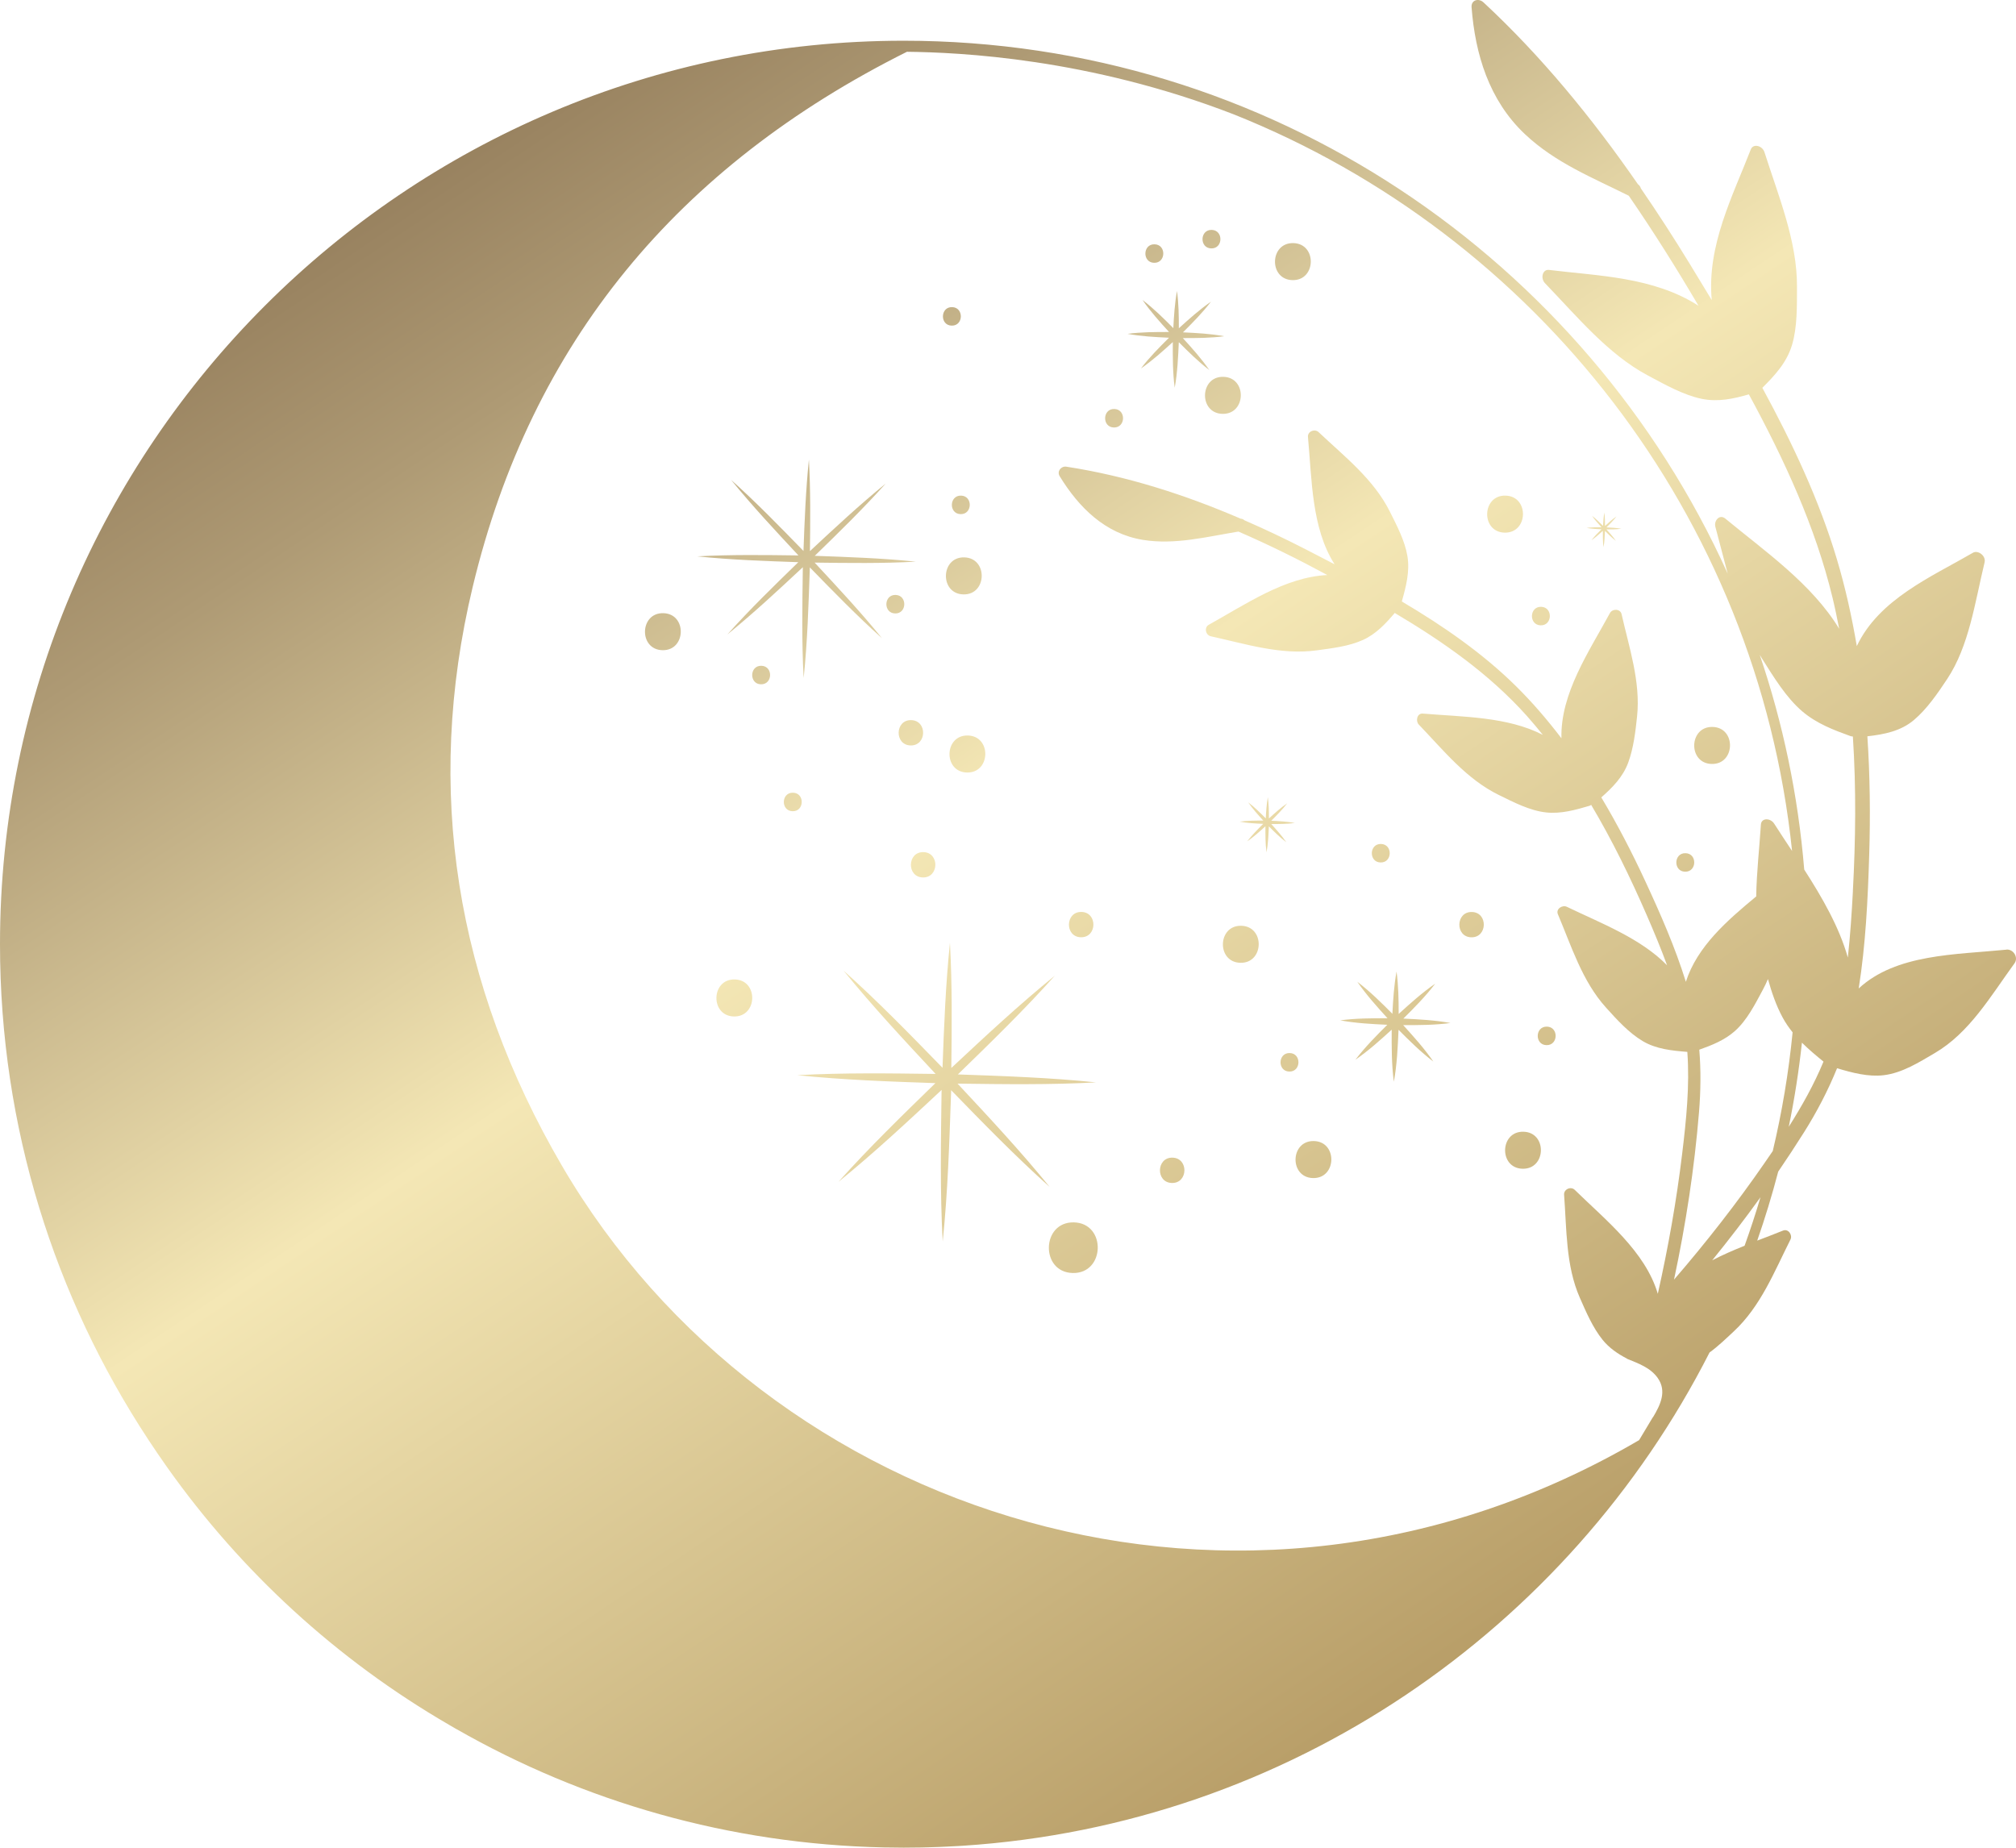 <?xml version="1.0" encoding="UTF-8"?>
<svg id="Layer_1" data-name="Layer 1" xmlns="http://www.w3.org/2000/svg" xmlns:xlink="http://www.w3.org/1999/xlink" viewBox="0 0 456.28 418.24">
  <defs>
    <style>
      .cls-1 {
        fill: url(#Dégradé_sans_nom);
      }

      .cls-1, .cls-2, .cls-3, .cls-4, .cls-5, .cls-6, .cls-7, .cls-8, .cls-9, .cls-10, .cls-11, .cls-12, .cls-13, .cls-14, .cls-15, .cls-16, .cls-17, .cls-18, .cls-19, .cls-20, .cls-21, .cls-22, .cls-23, .cls-24, .cls-25, .cls-26, .cls-27, .cls-28, .cls-29, .cls-30, .cls-31, .cls-32, .cls-33, .cls-34, .cls-35, .cls-36, .cls-37 {
        stroke-width: 0px;
      }

      .cls-2 {
        fill: url(#Dégradé_sans_nom_8);
      }

      .cls-3 {
        fill: url(#Dégradé_sans_nom_9);
      }

      .cls-4 {
        fill: url(#Dégradé_sans_nom_6);
      }

      .cls-5 {
        fill: url(#Dégradé_sans_nom_7);
      }

      .cls-6 {
        fill: url(#Dégradé_sans_nom_4);
      }

      .cls-7 {
        fill: url(#Dégradé_sans_nom_5);
      }

      .cls-8 {
        fill: url(#Dégradé_sans_nom_2);
      }

      .cls-9 {
        fill: url(#Dégradé_sans_nom_3);
      }

      .cls-10 {
        fill: url(#Dégradé_sans_nom_28);
      }

      .cls-11 {
        fill: url(#Dégradé_sans_nom_29);
      }

      .cls-12 {
        fill: url(#Dégradé_sans_nom_31);
      }

      .cls-13 {
        fill: url(#Dégradé_sans_nom_33);
      }

      .cls-14 {
        fill: url(#Dégradé_sans_nom_30);
      }

      .cls-15 {
        fill: url(#Dégradé_sans_nom_35);
      }

      .cls-16 {
        fill: url(#Dégradé_sans_nom_32);
      }

      .cls-17 {
        fill: url(#Dégradé_sans_nom_37);
      }

      .cls-18 {
        fill: url(#Dégradé_sans_nom_34);
      }

      .cls-19 {
        fill: url(#Dégradé_sans_nom_36);
      }

      .cls-20 {
        fill: url(#Dégradé_sans_nom_14);
      }

      .cls-21 {
        fill: url(#Dégradé_sans_nom_15);
      }

      .cls-22 {
        fill: url(#Dégradé_sans_nom_12);
      }

      .cls-23 {
        fill: url(#Dégradé_sans_nom_19);
      }

      .cls-24 {
        fill: url(#Dégradé_sans_nom_18);
      }

      .cls-25 {
        fill: url(#Dégradé_sans_nom_11);
      }

      .cls-26 {
        fill: url(#Dégradé_sans_nom_16);
      }

      .cls-27 {
        fill: url(#Dégradé_sans_nom_17);
      }

      .cls-28 {
        fill: url(#Dégradé_sans_nom_13);
      }

      .cls-29 {
        fill: url(#Dégradé_sans_nom_10);
      }

      .cls-30 {
        fill: url(#Dégradé_sans_nom_24);
      }

      .cls-31 {
        fill: url(#Dégradé_sans_nom_20);
      }

      .cls-32 {
        fill: url(#Dégradé_sans_nom_27);
      }

      .cls-33 {
        fill: url(#Dégradé_sans_nom_22);
      }

      .cls-34 {
        fill: url(#Dégradé_sans_nom_21);
      }

      .cls-35 {
        fill: url(#Dégradé_sans_nom_26);
      }

      .cls-36 {
        fill: url(#Dégradé_sans_nom_25);
      }

      .cls-37 {
        fill: url(#Dégradé_sans_nom_23);
      }
    </style>
    <linearGradient id="Dégradé_sans_nom" data-name="Dégradé sans nom" x1="70.42" y1="447.12" x2="367.56" y2="3.23" gradientTransform="translate(0 406.16) scale(1 -1)" gradientUnits="userSpaceOnUse">
      <stop offset="0" stop-color="#7a6043"/>
      <stop offset=".08" stop-color="#887050"/>
      <stop offset=".25" stop-color="#ae9a74"/>
      <stop offset=".47" stop-color="#ecdead"/>
      <stop offset=".5" stop-color="#f4e7b5"/>
      <stop offset=".8" stop-color="#c9b37e"/>
      <stop offset="1" stop-color="#ad9059"/>
    </linearGradient>
    <linearGradient id="Dégradé_sans_nom_2" data-name="Dégradé sans nom 2" x1="133.21" y1="489.16" x2="430.36" y2="45.26" gradientTransform="translate(0 406.16) scale(1 -1)" gradientUnits="userSpaceOnUse">
      <stop offset="0" stop-color="#7a6043"/>
      <stop offset=".08" stop-color="#887050"/>
      <stop offset=".25" stop-color="#ae9a74"/>
      <stop offset=".47" stop-color="#ecdead"/>
      <stop offset=".5" stop-color="#f4e7b5"/>
      <stop offset=".8" stop-color="#c9b37e"/>
      <stop offset="1" stop-color="#ad9059"/>
    </linearGradient>
    <linearGradient id="Dégradé_sans_nom_3" data-name="Dégradé sans nom 3" x1="179.22" y1="519.96" x2="476.37" y2="76.06" gradientTransform="translate(0 406.16) scale(1 -1)" gradientUnits="userSpaceOnUse">
      <stop offset="0" stop-color="#7a6043"/>
      <stop offset=".08" stop-color="#887050"/>
      <stop offset=".25" stop-color="#ae9a74"/>
      <stop offset=".47" stop-color="#ecdead"/>
      <stop offset=".5" stop-color="#f4e7b5"/>
      <stop offset=".8" stop-color="#c9b37e"/>
      <stop offset="1" stop-color="#ad9059"/>
    </linearGradient>
    <linearGradient id="Dégradé_sans_nom_4" data-name="Dégradé sans nom 4" x1="51.18" y1="434.25" x2="348.33" y2="-9.65" gradientTransform="translate(0 406.16) scale(1 -1)" gradientUnits="userSpaceOnUse">
      <stop offset="0" stop-color="#7a6043"/>
      <stop offset=".08" stop-color="#887050"/>
      <stop offset=".25" stop-color="#ae9a74"/>
      <stop offset=".47" stop-color="#ecdead"/>
      <stop offset=".5" stop-color="#f4e7b5"/>
      <stop offset=".8" stop-color="#c9b37e"/>
      <stop offset="1" stop-color="#ad9059"/>
    </linearGradient>
    <linearGradient id="Dégradé_sans_nom_5" data-name="Dégradé sans nom 5" x1="42.84" y1="428.67" x2="339.99" y2="-15.23" gradientTransform="translate(0 406.16) scale(1 -1)" gradientUnits="userSpaceOnUse">
      <stop offset="0" stop-color="#7a6043"/>
      <stop offset=".08" stop-color="#887050"/>
      <stop offset=".25" stop-color="#ae9a74"/>
      <stop offset=".47" stop-color="#ecdead"/>
      <stop offset=".5" stop-color="#f4e7b5"/>
      <stop offset=".8" stop-color="#c9b37e"/>
      <stop offset="1" stop-color="#ad9059"/>
    </linearGradient>
    <linearGradient id="Dégradé_sans_nom_6" data-name="Dégradé sans nom 6" x1="79.57" y1="453.25" x2="376.71" y2="9.35" gradientTransform="translate(0 406.16) scale(1 -1)" gradientUnits="userSpaceOnUse">
      <stop offset="0" stop-color="#7a6043"/>
      <stop offset=".08" stop-color="#887050"/>
      <stop offset=".25" stop-color="#ae9a74"/>
      <stop offset=".47" stop-color="#ecdead"/>
      <stop offset=".5" stop-color="#f4e7b5"/>
      <stop offset=".8" stop-color="#c9b37e"/>
      <stop offset="1" stop-color="#ad9059"/>
    </linearGradient>
    <linearGradient id="Dégradé_sans_nom_7" data-name="Dégradé sans nom 7" x1="100.19" y1="467.06" x2="397.34" y2="23.16" gradientTransform="translate(0 406.16) scale(1 -1)" gradientUnits="userSpaceOnUse">
      <stop offset="0" stop-color="#7a6043"/>
      <stop offset=".08" stop-color="#887050"/>
      <stop offset=".25" stop-color="#ae9a74"/>
      <stop offset=".47" stop-color="#ecdead"/>
      <stop offset=".5" stop-color="#f4e7b5"/>
      <stop offset=".8" stop-color="#c9b37e"/>
      <stop offset="1" stop-color="#ad9059"/>
    </linearGradient>
    <linearGradient id="Dégradé_sans_nom_8" data-name="Dégradé sans nom 8" x1="93.23" y1="462.4" x2="390.38" y2="18.5" gradientTransform="translate(0 406.16) scale(1 -1)" gradientUnits="userSpaceOnUse">
      <stop offset="0" stop-color="#7a6043"/>
      <stop offset=".08" stop-color="#887050"/>
      <stop offset=".25" stop-color="#ae9a74"/>
      <stop offset=".47" stop-color="#ecdead"/>
      <stop offset=".5" stop-color="#f4e7b5"/>
      <stop offset=".8" stop-color="#c9b37e"/>
      <stop offset="1" stop-color="#ad9059"/>
    </linearGradient>
    <linearGradient id="Dégradé_sans_nom_9" data-name="Dégradé sans nom 9" x1="40.36" y1="427" x2="337.5" y2="-16.89" gradientTransform="translate(0 406.16) scale(1 -1)" gradientUnits="userSpaceOnUse">
      <stop offset="0" stop-color="#7a6043"/>
      <stop offset=".08" stop-color="#887050"/>
      <stop offset=".25" stop-color="#ae9a74"/>
      <stop offset=".47" stop-color="#ecdead"/>
      <stop offset=".5" stop-color="#f4e7b5"/>
      <stop offset=".8" stop-color="#c9b37e"/>
      <stop offset="1" stop-color="#ad9059"/>
    </linearGradient>
    <linearGradient id="Dégradé_sans_nom_10" data-name="Dégradé sans nom 10" x1="37.92" y1="425.38" x2="335.07" y2="-18.52" gradientTransform="translate(0 406.16) scale(1 -1)" gradientUnits="userSpaceOnUse">
      <stop offset="0" stop-color="#7a6043"/>
      <stop offset=".08" stop-color="#887050"/>
      <stop offset=".25" stop-color="#ae9a74"/>
      <stop offset=".47" stop-color="#ecdead"/>
      <stop offset=".5" stop-color="#f4e7b5"/>
      <stop offset=".8" stop-color="#c9b37e"/>
      <stop offset="1" stop-color="#ad9059"/>
    </linearGradient>
    <linearGradient id="Dégradé_sans_nom_11" data-name="Dégradé sans nom 11" x1="151.59" y1="501.46" x2="448.74" y2="57.57" gradientTransform="translate(0 406.16) scale(1 -1)" gradientUnits="userSpaceOnUse">
      <stop offset="0" stop-color="#7a6043"/>
      <stop offset=".08" stop-color="#887050"/>
      <stop offset=".25" stop-color="#ae9a74"/>
      <stop offset=".47" stop-color="#ecdead"/>
      <stop offset=".5" stop-color="#f4e7b5"/>
      <stop offset=".8" stop-color="#c9b37e"/>
      <stop offset="1" stop-color="#ad9059"/>
    </linearGradient>
    <linearGradient id="Dégradé_sans_nom_12" data-name="Dégradé sans nom 12" x1="167.17" y1="511.89" x2="464.32" y2="68" gradientTransform="translate(0 406.16) scale(1 -1)" gradientUnits="userSpaceOnUse">
      <stop offset="0" stop-color="#7a6043"/>
      <stop offset=".08" stop-color="#887050"/>
      <stop offset=".25" stop-color="#ae9a74"/>
      <stop offset=".47" stop-color="#ecdead"/>
      <stop offset=".5" stop-color="#f4e7b5"/>
      <stop offset=".8" stop-color="#c9b37e"/>
      <stop offset="1" stop-color="#ad9059"/>
    </linearGradient>
    <linearGradient id="Dégradé_sans_nom_13" data-name="Dégradé sans nom 13" x1="176.01" y1="517.81" x2="473.15" y2="73.91" gradientTransform="translate(0 406.16) scale(1 -1)" gradientUnits="userSpaceOnUse">
      <stop offset="0" stop-color="#7a6043"/>
      <stop offset=".08" stop-color="#887050"/>
      <stop offset=".25" stop-color="#ae9a74"/>
      <stop offset=".47" stop-color="#ecdead"/>
      <stop offset=".5" stop-color="#f4e7b5"/>
      <stop offset=".8" stop-color="#c9b37e"/>
      <stop offset="1" stop-color="#ad9059"/>
    </linearGradient>
    <linearGradient id="Dégradé_sans_nom_14" data-name="Dégradé sans nom 14" x1="156.74" y1="504.91" x2="453.88" y2="61.01" gradientTransform="translate(0 406.16) scale(1 -1)" gradientUnits="userSpaceOnUse">
      <stop offset="0" stop-color="#7a6043"/>
      <stop offset=".08" stop-color="#887050"/>
      <stop offset=".25" stop-color="#ae9a74"/>
      <stop offset=".47" stop-color="#ecdead"/>
      <stop offset=".5" stop-color="#f4e7b5"/>
      <stop offset=".8" stop-color="#c9b37e"/>
      <stop offset="1" stop-color="#ad9059"/>
    </linearGradient>
    <linearGradient id="Dégradé_sans_nom_15" data-name="Dégradé sans nom 15" x1="75.09" y1="450.25" x2="372.23" y2="6.36" gradientTransform="translate(0 406.16) scale(1 -1)" gradientUnits="userSpaceOnUse">
      <stop offset="0" stop-color="#7a6043"/>
      <stop offset=".08" stop-color="#887050"/>
      <stop offset=".25" stop-color="#ae9a74"/>
      <stop offset=".47" stop-color="#ecdead"/>
      <stop offset=".5" stop-color="#f4e7b5"/>
      <stop offset=".8" stop-color="#c9b37e"/>
      <stop offset="1" stop-color="#ad9059"/>
    </linearGradient>
    <linearGradient id="Dégradé_sans_nom_16" data-name="Dégradé sans nom 16" x1="56.64" y1="437.9" x2="353.79" y2="-5.99" gradientTransform="translate(0 406.16) scale(1 -1)" gradientUnits="userSpaceOnUse">
      <stop offset="0" stop-color="#7a6043"/>
      <stop offset=".08" stop-color="#887050"/>
      <stop offset=".25" stop-color="#ae9a74"/>
      <stop offset=".47" stop-color="#ecdead"/>
      <stop offset=".5" stop-color="#f4e7b5"/>
      <stop offset=".8" stop-color="#c9b37e"/>
      <stop offset="1" stop-color="#ad9059"/>
    </linearGradient>
    <linearGradient id="Dégradé_sans_nom_17" data-name="Dégradé sans nom 17" x1="136.1" y1="491.09" x2="433.25" y2="47.2" gradientTransform="translate(0 406.16) scale(1 -1)" gradientUnits="userSpaceOnUse">
      <stop offset="0" stop-color="#7a6043"/>
      <stop offset=".08" stop-color="#887050"/>
      <stop offset=".25" stop-color="#ae9a74"/>
      <stop offset=".47" stop-color="#ecdead"/>
      <stop offset=".5" stop-color="#f4e7b5"/>
      <stop offset=".8" stop-color="#c9b37e"/>
      <stop offset="1" stop-color="#ad9059"/>
    </linearGradient>
    <linearGradient id="Dégradé_sans_nom_18" data-name="Dégradé sans nom 18" x1="68.54" y1="445.87" x2="365.69" y2="1.97" gradientTransform="translate(0 406.16) scale(1 -1)" gradientUnits="userSpaceOnUse">
      <stop offset="0" stop-color="#7a6043"/>
      <stop offset=".08" stop-color="#887050"/>
      <stop offset=".25" stop-color="#ae9a74"/>
      <stop offset=".47" stop-color="#ecdead"/>
      <stop offset=".5" stop-color="#f4e7b5"/>
      <stop offset=".8" stop-color="#c9b37e"/>
      <stop offset="1" stop-color="#ad9059"/>
    </linearGradient>
    <linearGradient id="Dégradé_sans_nom_19" data-name="Dégradé sans nom 19" x1="63.6" y1="442.56" x2="360.74" y2="-1.34" gradientTransform="translate(0 406.16) scale(1 -1)" gradientUnits="userSpaceOnUse">
      <stop offset="0" stop-color="#7a6043"/>
      <stop offset=".08" stop-color="#887050"/>
      <stop offset=".25" stop-color="#ae9a74"/>
      <stop offset=".47" stop-color="#ecdead"/>
      <stop offset=".5" stop-color="#f4e7b5"/>
      <stop offset=".8" stop-color="#c9b37e"/>
      <stop offset="1" stop-color="#ad9059"/>
    </linearGradient>
    <linearGradient id="Dégradé_sans_nom_20" data-name="Dégradé sans nom 20" x1="177.55" y1="518.84" x2="474.7" y2="74.94" gradientTransform="translate(0 406.16) scale(1 -1)" gradientUnits="userSpaceOnUse">
      <stop offset="0" stop-color="#7a6043"/>
      <stop offset=".08" stop-color="#887050"/>
      <stop offset=".25" stop-color="#ae9a74"/>
      <stop offset=".47" stop-color="#ecdead"/>
      <stop offset=".5" stop-color="#f4e7b5"/>
      <stop offset=".8" stop-color="#c9b37e"/>
      <stop offset="1" stop-color="#ad9059"/>
    </linearGradient>
    <linearGradient id="Dégradé_sans_nom_21" data-name="Dégradé sans nom 21" x1="192.44" y1="528.81" x2="489.59" y2="84.91" gradientTransform="translate(0 406.16) scale(1 -1)" gradientUnits="userSpaceOnUse">
      <stop offset="0" stop-color="#7a6043"/>
      <stop offset=".08" stop-color="#887050"/>
      <stop offset=".25" stop-color="#ae9a74"/>
      <stop offset=".47" stop-color="#ecdead"/>
      <stop offset=".5" stop-color="#f4e7b5"/>
      <stop offset=".8" stop-color="#c9b37e"/>
      <stop offset="1" stop-color="#ad9059"/>
    </linearGradient>
    <linearGradient id="Dégradé_sans_nom_22" data-name="Dégradé sans nom 22" x1="40.05" y1="426.8" x2="337.2" y2="-17.1" gradientTransform="translate(0 406.16) scale(1 -1)" gradientUnits="userSpaceOnUse">
      <stop offset="0" stop-color="#7a6043"/>
      <stop offset=".08" stop-color="#887050"/>
      <stop offset=".25" stop-color="#ae9a74"/>
      <stop offset=".47" stop-color="#ecdead"/>
      <stop offset=".5" stop-color="#f4e7b5"/>
      <stop offset=".8" stop-color="#c9b37e"/>
      <stop offset="1" stop-color="#ad9059"/>
    </linearGradient>
    <linearGradient id="Dégradé_sans_nom_23" data-name="Dégradé sans nom 23" x1="75.15" y1="450.3" x2="372.3" y2="6.4" gradientTransform="translate(0 406.16) scale(1 -1)" gradientUnits="userSpaceOnUse">
      <stop offset="0" stop-color="#7a6043"/>
      <stop offset=".08" stop-color="#887050"/>
      <stop offset=".25" stop-color="#ae9a74"/>
      <stop offset=".47" stop-color="#ecdead"/>
      <stop offset=".5" stop-color="#f4e7b5"/>
      <stop offset=".8" stop-color="#c9b37e"/>
      <stop offset="1" stop-color="#ad9059"/>
    </linearGradient>
    <linearGradient id="Dégradé_sans_nom_24" data-name="Dégradé sans nom 24" x1="13.2" y1="408.82" x2="310.34" y2="-35.07" gradientTransform="translate(0 406.16) scale(1 -1)" gradientUnits="userSpaceOnUse">
      <stop offset="0" stop-color="#7a6043"/>
      <stop offset=".08" stop-color="#887050"/>
      <stop offset=".25" stop-color="#ae9a74"/>
      <stop offset=".47" stop-color="#ecdead"/>
      <stop offset=".5" stop-color="#f4e7b5"/>
      <stop offset=".8" stop-color="#c9b37e"/>
      <stop offset="1" stop-color="#ad9059"/>
    </linearGradient>
    <linearGradient id="Dégradé_sans_nom_25" data-name="Dégradé sans nom 25" x1="114.03" y1="476.32" x2="411.18" y2="32.42" gradientTransform="translate(0 406.16) scale(1 -1)" gradientUnits="userSpaceOnUse">
      <stop offset="0" stop-color="#7a6043"/>
      <stop offset=".08" stop-color="#887050"/>
      <stop offset=".25" stop-color="#ae9a74"/>
      <stop offset=".47" stop-color="#ecdead"/>
      <stop offset=".5" stop-color="#f4e7b5"/>
      <stop offset=".8" stop-color="#c9b37e"/>
      <stop offset="1" stop-color="#ad9059"/>
    </linearGradient>
    <linearGradient id="Dégradé_sans_nom_26" data-name="Dégradé sans nom 26" x1="114.86" y1="476.88" x2="412.01" y2="32.99" gradientTransform="translate(0 406.16) scale(1 -1)" gradientUnits="userSpaceOnUse">
      <stop offset="0" stop-color="#7a6043"/>
      <stop offset=".08" stop-color="#887050"/>
      <stop offset=".25" stop-color="#ae9a74"/>
      <stop offset=".47" stop-color="#ecdead"/>
      <stop offset=".5" stop-color="#f4e7b5"/>
      <stop offset=".8" stop-color="#c9b37e"/>
      <stop offset="1" stop-color="#ad9059"/>
    </linearGradient>
    <linearGradient id="Dégradé_sans_nom_27" data-name="Dégradé sans nom 27" x1="198.26" y1="532.7" x2="495.41" y2="88.81" gradientTransform="translate(0 406.16) scale(1 -1)" gradientUnits="userSpaceOnUse">
      <stop offset="0" stop-color="#7a6043"/>
      <stop offset=".08" stop-color="#887050"/>
      <stop offset=".25" stop-color="#ae9a74"/>
      <stop offset=".47" stop-color="#ecdead"/>
      <stop offset=".5" stop-color="#f4e7b5"/>
      <stop offset=".8" stop-color="#c9b37e"/>
      <stop offset="1" stop-color="#ad9059"/>
    </linearGradient>
    <linearGradient id="Dégradé_sans_nom_28" data-name="Dégradé sans nom 28" x1="93.24" y1="462.4" x2="390.38" y2="18.5" gradientTransform="translate(0 406.16) scale(1 -1)" gradientUnits="userSpaceOnUse">
      <stop offset="0" stop-color="#7a6043"/>
      <stop offset=".08" stop-color="#887050"/>
      <stop offset=".25" stop-color="#ae9a74"/>
      <stop offset=".47" stop-color="#ecdead"/>
      <stop offset=".5" stop-color="#f4e7b5"/>
      <stop offset=".8" stop-color="#c9b37e"/>
      <stop offset="1" stop-color="#ad9059"/>
    </linearGradient>
    <linearGradient id="Dégradé_sans_nom_29" data-name="Dégradé sans nom 29" x1="129.38" y1="486.6" x2="426.53" y2="42.7" gradientTransform="translate(0 406.16) scale(1 -1)" gradientUnits="userSpaceOnUse">
      <stop offset="0" stop-color="#7a6043"/>
      <stop offset=".08" stop-color="#887050"/>
      <stop offset=".25" stop-color="#ae9a74"/>
      <stop offset=".47" stop-color="#ecdead"/>
      <stop offset=".5" stop-color="#f4e7b5"/>
      <stop offset=".8" stop-color="#c9b37e"/>
      <stop offset="1" stop-color="#ad9059"/>
    </linearGradient>
    <linearGradient id="Dégradé_sans_nom_30" data-name="Dégradé sans nom 30" x1="118.53" y1="479.33" x2="415.67" y2="35.44" gradientTransform="translate(0 406.16) scale(1 -1)" gradientUnits="userSpaceOnUse">
      <stop offset="0" stop-color="#7a6043"/>
      <stop offset=".08" stop-color="#887050"/>
      <stop offset=".25" stop-color="#ae9a74"/>
      <stop offset=".47" stop-color="#ecdead"/>
      <stop offset=".5" stop-color="#f4e7b5"/>
      <stop offset=".8" stop-color="#c9b37e"/>
      <stop offset="1" stop-color="#ad9059"/>
    </linearGradient>
    <linearGradient id="Dégradé_sans_nom_31" data-name="Dégradé sans nom 31" x1="136.19" y1="491.16" x2="433.34" y2="47.27" gradientTransform="translate(0 406.16) scale(1 -1)" gradientUnits="userSpaceOnUse">
      <stop offset="0" stop-color="#7a6043"/>
      <stop offset=".08" stop-color="#887050"/>
      <stop offset=".25" stop-color="#ae9a74"/>
      <stop offset=".47" stop-color="#ecdead"/>
      <stop offset=".5" stop-color="#f4e7b5"/>
      <stop offset=".8" stop-color="#c9b37e"/>
      <stop offset="1" stop-color="#ad9059"/>
    </linearGradient>
    <linearGradient id="Dégradé_sans_nom_32" data-name="Dégradé sans nom 32" x1="120.53" y1="480.68" x2="417.68" y2="36.78" gradientTransform="translate(0 406.16) scale(1 -1)" gradientUnits="userSpaceOnUse">
      <stop offset="0" stop-color="#7a6043"/>
      <stop offset=".08" stop-color="#887050"/>
      <stop offset=".25" stop-color="#ae9a74"/>
      <stop offset=".47" stop-color="#ecdead"/>
      <stop offset=".5" stop-color="#f4e7b5"/>
      <stop offset=".8" stop-color="#c9b37e"/>
      <stop offset="1" stop-color="#ad9059"/>
    </linearGradient>
    <linearGradient id="Dégradé_sans_nom_33" data-name="Dégradé sans nom 33" x1="152.62" y1="502.16" x2="449.77" y2="58.26" gradientTransform="translate(0 406.16) scale(1 -1)" gradientUnits="userSpaceOnUse">
      <stop offset="0" stop-color="#7a6043"/>
      <stop offset=".08" stop-color="#887050"/>
      <stop offset=".25" stop-color="#ae9a74"/>
      <stop offset=".47" stop-color="#ecdead"/>
      <stop offset=".5" stop-color="#f4e7b5"/>
      <stop offset=".8" stop-color="#c9b37e"/>
      <stop offset="1" stop-color="#ad9059"/>
    </linearGradient>
    <linearGradient id="Dégradé_sans_nom_34" data-name="Dégradé sans nom 34" x1="86.8" y1="458.09" x2="383.95" y2="14.2" gradientTransform="translate(0 406.16) scale(1 -1)" gradientUnits="userSpaceOnUse">
      <stop offset="0" stop-color="#7a6043"/>
      <stop offset=".08" stop-color="#887050"/>
      <stop offset=".25" stop-color="#ae9a74"/>
      <stop offset=".47" stop-color="#ecdead"/>
      <stop offset=".5" stop-color="#f4e7b5"/>
      <stop offset=".8" stop-color="#c9b37e"/>
      <stop offset="1" stop-color="#ad9059"/>
    </linearGradient>
    <linearGradient id="Dégradé_sans_nom_35" data-name="Dégradé sans nom 35" x1="97.97" y1="465.57" x2="395.12" y2="21.67" gradientTransform="translate(0 406.16) scale(1 -1)" gradientUnits="userSpaceOnUse">
      <stop offset="0" stop-color="#7a6043"/>
      <stop offset=".08" stop-color="#887050"/>
      <stop offset=".25" stop-color="#ae9a74"/>
      <stop offset=".47" stop-color="#ecdead"/>
      <stop offset=".5" stop-color="#f4e7b5"/>
      <stop offset=".8" stop-color="#c9b37e"/>
      <stop offset="1" stop-color="#ad9059"/>
    </linearGradient>
    <linearGradient id="Dégradé_sans_nom_36" data-name="Dégradé sans nom 36" x1="184.29" y1="523.35" x2="481.44" y2="79.46" gradientTransform="translate(0 406.16) scale(1 -1)" gradientUnits="userSpaceOnUse">
      <stop offset="0" stop-color="#7a6043"/>
      <stop offset=".08" stop-color="#887050"/>
      <stop offset=".25" stop-color="#ae9a74"/>
      <stop offset=".47" stop-color="#ecdead"/>
      <stop offset=".5" stop-color="#f4e7b5"/>
      <stop offset=".8" stop-color="#c9b37e"/>
      <stop offset="1" stop-color="#ad9059"/>
    </linearGradient>
    <linearGradient id="Dégradé_sans_nom_37" data-name="Dégradé sans nom 37" x1="69.07" y1="446.23" x2="366.22" y2="2.34" gradientTransform="translate(0 406.16) scale(1 -1)" gradientUnits="userSpaceOnUse">
      <stop offset="0" stop-color="#7a6043"/>
      <stop offset=".08" stop-color="#887050"/>
      <stop offset=".25" stop-color="#ae9a74"/>
      <stop offset=".47" stop-color="#ecdead"/>
      <stop offset=".5" stop-color="#f4e7b5"/>
      <stop offset=".8" stop-color="#c9b37e"/>
      <stop offset="1" stop-color="#ad9059"/>
    </linearGradient>
  </defs>
  <path class="cls-1" d="m157.81,125.94c7.62.79,15.25,1.05,22.87,1.32-5.47,5.32-10.95,10.64-16.05,16.35,5.94-4.82,11.51-10.02,17.08-15.22,0,.12,0,.23-.01.35-.11,8.25-.27,16.49.19,24.75.86-8.23,1.1-16.47,1.39-24.71v-.35c5.32,5.46,10.63,10.93,16.33,16.03-4.83-5.94-10.04-11.52-15.24-17.11,7.63.1,15.27.21,22.91-.21-7.62-.79-15.25-1.05-22.88-1.32,5.47-5.32,10.94-10.65,16.05-16.35-5.95,4.84-11.54,10.06-17.14,15.28.09-6.91.15-13.81-.23-20.73-.71,6.89-.98,13.79-1.23,20.7-5.33-5.48-10.66-10.97-16.38-16.09,4.83,5.95,10.04,11.52,15.24,17.1-7.63-.1-15.27-.21-22.91.21h0Z"/>
  <path class="cls-8" d="m252.1,96.77c2.7.06,2.8-4.13.1-4.19-2.7-.07-2.8,4.13-.1,4.19Z"/>
  <path class="cls-9" d="m348.7,141.55c2.7.06,2.8-4.13.1-4.19-2.7-.07-2.8,4.13-.1,4.19Z"/>
  <path class="cls-6" d="m172.32,150.71c-2.7-.07-2.8,4.13-.1,4.19s2.8-4.13.1-4.19Z"/>
  <path class="cls-7" d="m179.48,179.44c-2.7-.07-2.8,4.13-.1,4.19,2.7.07,2.8-4.13.1-4.19Z"/>
  <path class="cls-4" d="m202.69,134.67c-2.7-.07-2.8,4.13-.1,4.19,2.7.07,2.8-4.13.1-4.19Z"/>
  <path class="cls-5" d="m217.41,116.38c2.7.07,2.8-4.13.1-4.19-2.7-.07-2.8,4.13-.1,4.19Z"/>
  <path class="cls-2" d="m218.04,134.55c5.39.13,5.61-8.25.2-8.38-5.39-.13-5.61,8.25-.2,8.38Z"/>
  <path class="cls-3" d="m150.13,138.8c-5.39-.13-5.61,8.25-.2,8.38,5.39.13,5.61-8.25.2-8.38Z"/>
  <path class="cls-29" d="m216.74,245.29c10.43.14,20.86.29,31.31-.28-10.41-1.08-20.84-1.43-31.26-1.8,7.48-7.28,14.96-14.55,21.94-22.34-8.14,6.61-15.78,13.75-23.42,20.88.12-9.44.21-18.88-.31-28.33-.97,9.42-1.34,18.85-1.68,28.29-7.29-7.49-14.57-14.99-22.39-21.99,6.6,8.13,13.72,15.75,20.83,23.38-10.43-.14-20.86-.29-31.31.28,10.41,1.08,20.84,1.44,31.26,1.8-7.48,7.28-14.96,14.54-21.94,22.34,8.12-6.59,15.73-13.7,23.35-20.81,0,.16-.01.32-.02.48-.15,11.27-.36,22.54.26,33.83,1.17-11.25,1.5-22.51,1.9-33.77v-.48c7.27,7.47,14.53,14.94,22.31,21.91-6.6-8.12-13.72-15.75-20.84-23.38h.01Z"/>
  <path class="cls-25" d="m264.57,76.46c-2.22,2.21-4.42,4.42-6.34,6.94,2.6-1.79,4.91-3.87,7.21-5.97-.01,3.44-.03,6.89.43,10.34.63-3.43.77-6.87.93-10.31,2.2,2.21,4.41,4.4,6.91,6.31-1.8-2.6-3.89-4.93-6-7.24,3.13,0,6.25,0,9.39-.42-3.11-.57-6.24-.73-9.36-.88,2.21-2.21,4.42-4.43,6.34-6.94-2.61,1.81-4.95,3.91-7.27,6.02,0-2.81-.04-5.62-.42-8.44-.51,2.8-.69,5.6-.83,8.41-2.21-2.23-4.44-4.44-6.97-6.37,1.8,2.61,3.89,4.93,6,7.24-3.13,0-6.25,0-9.39.42,3.11.57,6.23.73,9.36.88h.01Z"/>
  <path class="cls-22" d="m274.14,56.23c2.7.07,2.8-4.13.1-4.19-2.7-.07-2.8,4.13-.1,4.19Z"/>
  <path class="cls-28" d="m381.38,197.32c2.7.07,2.8-4.13.1-4.19-2.7-.07-2.8,4.13-.1,4.19Z"/>
  <path class="cls-20" d="m261.21,59.49c2.7.07,2.8-4.13.1-4.19-2.7-.07-2.8,4.13-.1,4.19Z"/>
  <path class="cls-21" d="m244.63,212.16c3.69.09,3.83-5.64.14-5.73s-3.83,5.64-.14,5.73Z"/>
  <path class="cls-26" d="m208.86,198.62c3.69.09,3.83-5.64.14-5.73s-3.83,5.64-.14,5.73Z"/>
  <path class="cls-27" d="m333.13,206.44c-3.69-.09-3.83,5.64-.14,5.73s3.83-5.64.14-5.73Z"/>
  <path class="cls-24" d="m206.09,168.74c3.69.09,3.83-5.64.14-5.73s-3.83,5.64-.14,5.73Z"/>
  <path class="cls-23" d="m265.37,262.05c-3.69-.09-3.83,5.64-.14,5.73s3.83-5.64.14-5.73Z"/>
  <path class="cls-31" d="m292.52,63.41c5.39.13,5.61-8.25.2-8.38-5.39-.13-5.61,8.25-.2,8.38Z"/>
  <path class="cls-34" d="m387.4,172.93c5.39.13,5.61-8.25.2-8.38-5.39-.13-5.61,8.25-.2,8.38Z"/>
  <path class="cls-33" d="m243.06,276.7c-7.37-.18-7.66,11.28-.28,11.46,7.37.18,7.66-11.28.28-11.46Z"/>
  <path class="cls-37" d="m219.05,166.49c-5.39-.13-5.61,8.25-.2,8.38,5.39.13,5.61-8.25.2-8.38Z"/>
  <path class="cls-30" d="m166.3,221.71c-5.39-.13-5.61,8.25-.2,8.38,5.39.13,5.61-8.25.2-8.38Z"/>
  <path class="cls-36" d="m317.62,230.57c2.52-2.51,5.03-5.04,7.22-7.91-2.98,2.06-5.64,4.45-8.28,6.86,0-3.2-.05-6.4-.48-9.61-.58,3.19-.78,6.38-.94,9.58-2.52-2.54-5.06-5.06-7.94-7.25,2.05,2.97,4.43,5.61,6.83,8.25-3.56,0-7.12,0-10.7.48,3.55.65,7.1.84,10.66,1-2.52,2.51-5.03,5.04-7.22,7.91,2.96-2.04,5.59-4.41,8.21-6.8-.01,3.92-.04,7.85.49,11.78.72-3.91.88-7.83,1.06-11.75,2.5,2.51,5.02,5.01,7.88,7.19-2.05-2.97-4.43-5.61-6.83-8.25,3.56,0,7.12,0,10.7-.48-3.55-.65-7.11-.83-10.66-1Z"/>
  <path class="cls-35" d="m287.7,186.53c1.78,0,3.57,0,5.36-.24-1.78-.32-3.56-.42-5.34-.5,1.26-1.26,2.52-2.53,3.62-3.96-1.49,1.03-2.82,2.23-4.15,3.44,0-1.6-.02-3.21-.24-4.82-.29,1.6-.39,3.2-.47,4.8-1.26-1.27-2.54-2.53-3.98-3.63,1.03,1.49,2.22,2.81,3.42,4.13-1.78,0-3.57,0-5.36.24,1.78.33,3.56.42,5.34.5-1.26,1.26-2.52,2.53-3.62,3.96,1.48-1.02,2.8-2.21,4.12-3.41,0,1.97-.02,3.93.25,5.9.36-1.96.44-3.92.53-5.89,1.25,1.26,2.52,2.51,3.95,3.6-1.03-1.49-2.22-2.81-3.42-4.13h-.01Z"/>
  <path class="cls-32" d="m362.46,119.81c-.79.79-1.58,1.58-2.27,2.48.93-.64,1.75-1.38,2.58-2.13,0,1.23-.01,2.46.15,3.7.23-1.23.28-2.46.33-3.69.79.79,1.58,1.57,2.47,2.26-.64-.93-1.39-1.76-2.14-2.59,1.12,0,2.24,0,3.36-.15-1.11-.2-2.23-.26-3.35-.31.79-.79,1.58-1.58,2.27-2.48-.93.65-1.77,1.4-2.6,2.15,0-1-.02-2.01-.15-3.02-.18,1-.25,2-.3,3.01-.79-.8-1.59-1.59-2.49-2.28.64.93,1.39,1.76,2.14,2.59-1.12,0-2.24,0-3.36.15,1.11.2,2.23.26,3.35.31h0Z"/>
  <path class="cls-10" d="m291.9,238.37c-2.7-.07-2.8,4.13-.1,4.19,2.7.07,2.8-4.13.1-4.19Z"/>
  <path class="cls-11" d="m312.46,195.23c2.7.07,2.8-4.13.1-4.19-2.7-.07-2.8,4.13-.1,4.19Z"/>
  <path class="cls-14" d="m215.39,73.71c2.7.07,2.8-4.13.1-4.19-2.7-.07-2.8,4.13-.1,4.19Z"/>
  <path class="cls-12" d="m350.11,232.39c-2.7-.07-2.8,4.13-.1,4.19,2.7.07,2.8-4.13.1-4.19Z"/>
  <path class="cls-16" d="m344.8,256.18c-5.39-.13-5.61,8.25-.2,8.38,5.39.13,5.61-8.25.2-8.38Z"/>
  <path class="cls-13" d="m276.68,93.68c5.39.13,5.61-8.25.2-8.38-5.39-.13-5.61,8.25-.2,8.38Z"/>
  <path class="cls-18" d="m297.37,258.29c-5.39-.13-5.61,8.25-.2,8.38,5.39.13,5.61-8.25.2-8.38Z"/>
  <path class="cls-15" d="m280.93,209.56c-5.39-.13-5.61,8.25-.2,8.38,5.39.13,5.61-8.25.2-8.38Z"/>
  <path class="cls-19" d="m340.54,120.57c5.39.13,5.61-8.25.2-8.38-5.39-.13-5.61,8.25-.2,8.38Z"/>
  <path class="cls-17" d="m454.09,214.97c-11.53,1.15-24.94.94-33.41,8.78,1.57-9.88,2.07-20.16,2.38-30.35.27-8.82.18-17.75-.42-26.73,3.83-.43,7.57-1.18,10.52-3.67s5.36-6,7.54-9.29c4.96-7.46,6.29-17.36,8.47-26.41.36-1.5-1.5-2.83-2.61-2.19-9.48,5.5-21.28,10.51-26.31,21.14-1.12-6.58-2.56-13.15-4.51-19.67-3.96-13.27-10.04-26.23-16.87-38.79,2.75-2.75,5.51-5.66,6.72-9.71,1.21-4.04,1.11-8.85,1.12-13.25.04-10.24-4.16-20.37-7.36-30.38-.48-1.5-2.55-2.02-3.09-.63-4.03,10.41-10,21.81-8.84,34.11-1.68-2.78-3.36-5.54-5.03-8.28-3.53-5.77-7.2-11.45-11.02-17.01-.08-.35-.31-.67-.66-.94-10.32-14.91-21.79-28.93-34.94-41.15-1.14-1.06-2.84-.53-2.71,1.1.81,10.54,3.92,21.03,12.08,28.72,6.93,6.54,15.47,9.91,23.5,13.94,5.55,8.06,10.78,16.38,15.75,24.85.01.02.02.04.04.06-10.21-6.59-22.9-6.76-33.84-8.12-1.48-.18-1.99,1.89-.9,3.02,7.29,7.56,14.23,16.05,23.26,20.87,3.88,2.07,8.07,4.44,12.2,5.29,3.74.77,7.27-.03,10.67-1.01,7.99,14.72,15.03,29.91,18.92,45.96.57,2.36,1.06,4.73,1.52,7.1-6.2-10.19-16.81-17.54-25.77-24.94-1.32-1.09-2.63.51-2.25,1.87.96,3.51,1.83,7.06,2.79,10.59C358.94,58.8,287.41,9.22,204.52,9.22,91.75,9.22,0,100.97,0,213.74c0,41.39,12.37,79.93,33.58,112.16h0c.7,1.06,1.4,2.11,2.11,3.15.57.84,1.16,1.68,1.74,2.51.17.24.33.48.5.71,16.61,23.42,38.21,43.38,63.75,58.19.47.28.95.56,1.42.83.08.04.16.09.24.13,28.66,16.38,61.65,26.03,96.79,26.77.31,0,.63,0,.94.01,1.15.02,2.29.04,3.44.04,1.34,0,2.68-.02,4.02-.04.51,0,1.01-.03,1.51-.04.84-.02,1.67-.05,2.51-.08.52-.02,1.04-.05,1.56-.07.91-.04,1.82-.09,2.73-.14.35-.02.69-.04,1.03-.06,73.85-4.79,137.15-48.95,169.05-111.66,1.96-1.42,3.75-3.16,5.46-4.75,6.11-5.67,9.17-13.49,12.85-20.81.52-1.03-.48-2.52-1.69-2.03-1.89.77-3.86,1.51-5.83,2.27,1.78-5.12,3.37-10.33,4.75-15.62,2-2.93,3.96-5.91,5.86-8.93,2.9-4.61,5.4-9.41,7.46-14.47,3.5,1.05,7.07,1.98,10.51,1.58,4.23-.49,8.1-2.96,11.63-5.03,7.86-4.61,12.62-12.88,18.01-20.29.98-1.35-.26-3.28-1.86-3.12l.02.02Zm-80,105.83c-1.04,1.74-2.06,3.47-3.11,5.19-90.02,52.71-197.42,17.39-243.82-62.15-23.9-40.97-31.23-84.88-20.17-131.01,13.27-55.33,46.39-95.17,98.28-121.11,11.89.14,41.12,1.45,73.97,14.17,68.35,27.28,118.44,90.83,126.36,166.74-1.39-2.1-2.76-4.17-4.06-6.2-.8-1.26-2.9-1.38-3,.24-.34,5.36-.97,10.78-1.06,16.25-6.59,5.46-13.35,11.32-15.92,19.32-2.44-7.84-5.78-15.44-9.23-22.87-2.98-6.43-6.26-12.77-9.91-18.87,2.55-2.24,4.92-4.65,6.11-7.92,1.19-3.26,1.63-6.99,1.99-10.43.82-7.83-1.8-15.56-3.51-23.13-.28-1.25-2.08-1.27-2.63-.25-4.72,8.7-11.25,18.22-10.98,28.35-3.16-4.14-6.54-8.1-10.26-11.77-7.57-7.48-16.52-13.67-25.87-19.2.95-3.35,1.86-6.82,1.26-10.32-.6-3.5-2.4-6.88-3.97-10.03-3.66-7.33-10.26-12.45-16.12-17.98-.88-.83-2.53-.16-2.41,1.1.89,9.46.78,20.61,6.02,28.81-2.19-1.14-4.37-2.27-6.53-3.38-4.56-2.34-9.2-4.55-13.9-6.59-.19-.21-.46-.32-.8-.34-12.65-5.45-25.79-9.67-39.47-11.78-1.19-.18-2.19,1.05-1.52,2.15,4.36,7.12,10.33,13.04,18.86,14.42,7.25,1.18,14.49-.72,21.61-1.88,6.82,2.96,13.51,6.26,20.06,9.81.02,0,.03.02.05.03-9.59.44-18.61,6.71-26.82,11.25-1.11.61-.73,2.35.45,2.61,7.87,1.72,15.82,4.3,23.94,3.19,3.49-.48,7.3-.9,10.52-2.37,2.92-1.33,5.13-3.68,7.17-6.1,10.93,6.49,21.37,13.78,29.89,23.29,1.25,1.4,2.45,2.85,3.63,4.31-8.04-4.15-18.18-4.06-27.17-4.82-1.32-.11-1.67,1.69-.92,2.47,5.6,5.83,10.77,12.36,18.16,15.97,3.33,1.63,6.99,3.55,10.72,3.94,3.32.35,6.59-.57,9.75-1.5.16-.05.28-.13.4-.21,4.77,8.02,8.88,16.46,12.58,24.97,1.62,3.73,3.2,7.5,4.6,11.34-6.01-6.15-15.04-9.55-22.68-13.24-1.02-.49-2.55.47-2.03,1.69,3.07,7.25,5.5,15.15,10.86,21.09,2.45,2.72,5.16,5.73,8.32,7.61,3.05,1.82,6.63,2.17,10.11,2.45.56,7.65-.24,15.38-1.16,22.99-1.28,10.69-3.17,21.28-5.52,31.77-2.83-9.59-11.84-16.71-18.8-23.53-.88-.86-2.5-.14-2.41,1.1.59,7.79.36,16.05,3.56,23.32,1.42,3.23,2.92,6.75,5.15,9.52,1.51,1.88,3.46,3.19,5.55,4.28,0,0-.02.01-.02.02,2.6,1.06,5.3,2.02,6.94,4.33,2.14,3.01.6,6.14-1.08,8.94v-.05Zm20.76-38.81c-2.5,1-4.98,2.07-7.33,3.3,3.77-4.64,7.42-9.4,10.93-14.28-1.1,3.71-2.3,7.37-3.6,10.98Zm6.38-21.44c-.59.87-1.18,1.73-1.78,2.59-6.4,9.28-13.3,18.09-20.57,26.52,2.67-12.53,4.62-25.21,5.66-37.96.39-4.75.44-9.44.06-14.09,2.85-1.01,5.7-2.15,8-4.17,2.81-2.48,4.66-6.19,6.41-9.45.42-.78.79-1.57,1.13-2.37.84,3.02,1.87,6.03,3.33,8.72.65,1.2,1.41,2.3,2.25,3.34-.9,9.15-2.41,18.11-4.49,26.87h0Zm3.62-5.49c1.29-6.25,2.28-12.6,2.98-19.04,1.54,1.54,3.22,2.93,4.88,4.29-2.16,5.22-4.9,10.08-7.86,14.75Zm14.52-53.38c-.27,5.03-.6,10.08-1.15,15.07-1.95-6.9-5.78-13.55-9.87-19.91-1.39-16.86-4.82-33.15-10.07-48.61.17.28.33.57.51.84,2.61,4.12,5.42,8.79,9.1,11.94,3.28,2.8,7.16,4.25,10.94,5.62.2.07.36.07.53.08.77,11.77.62,23.49,0,34.98h.01Z"/>
</svg>